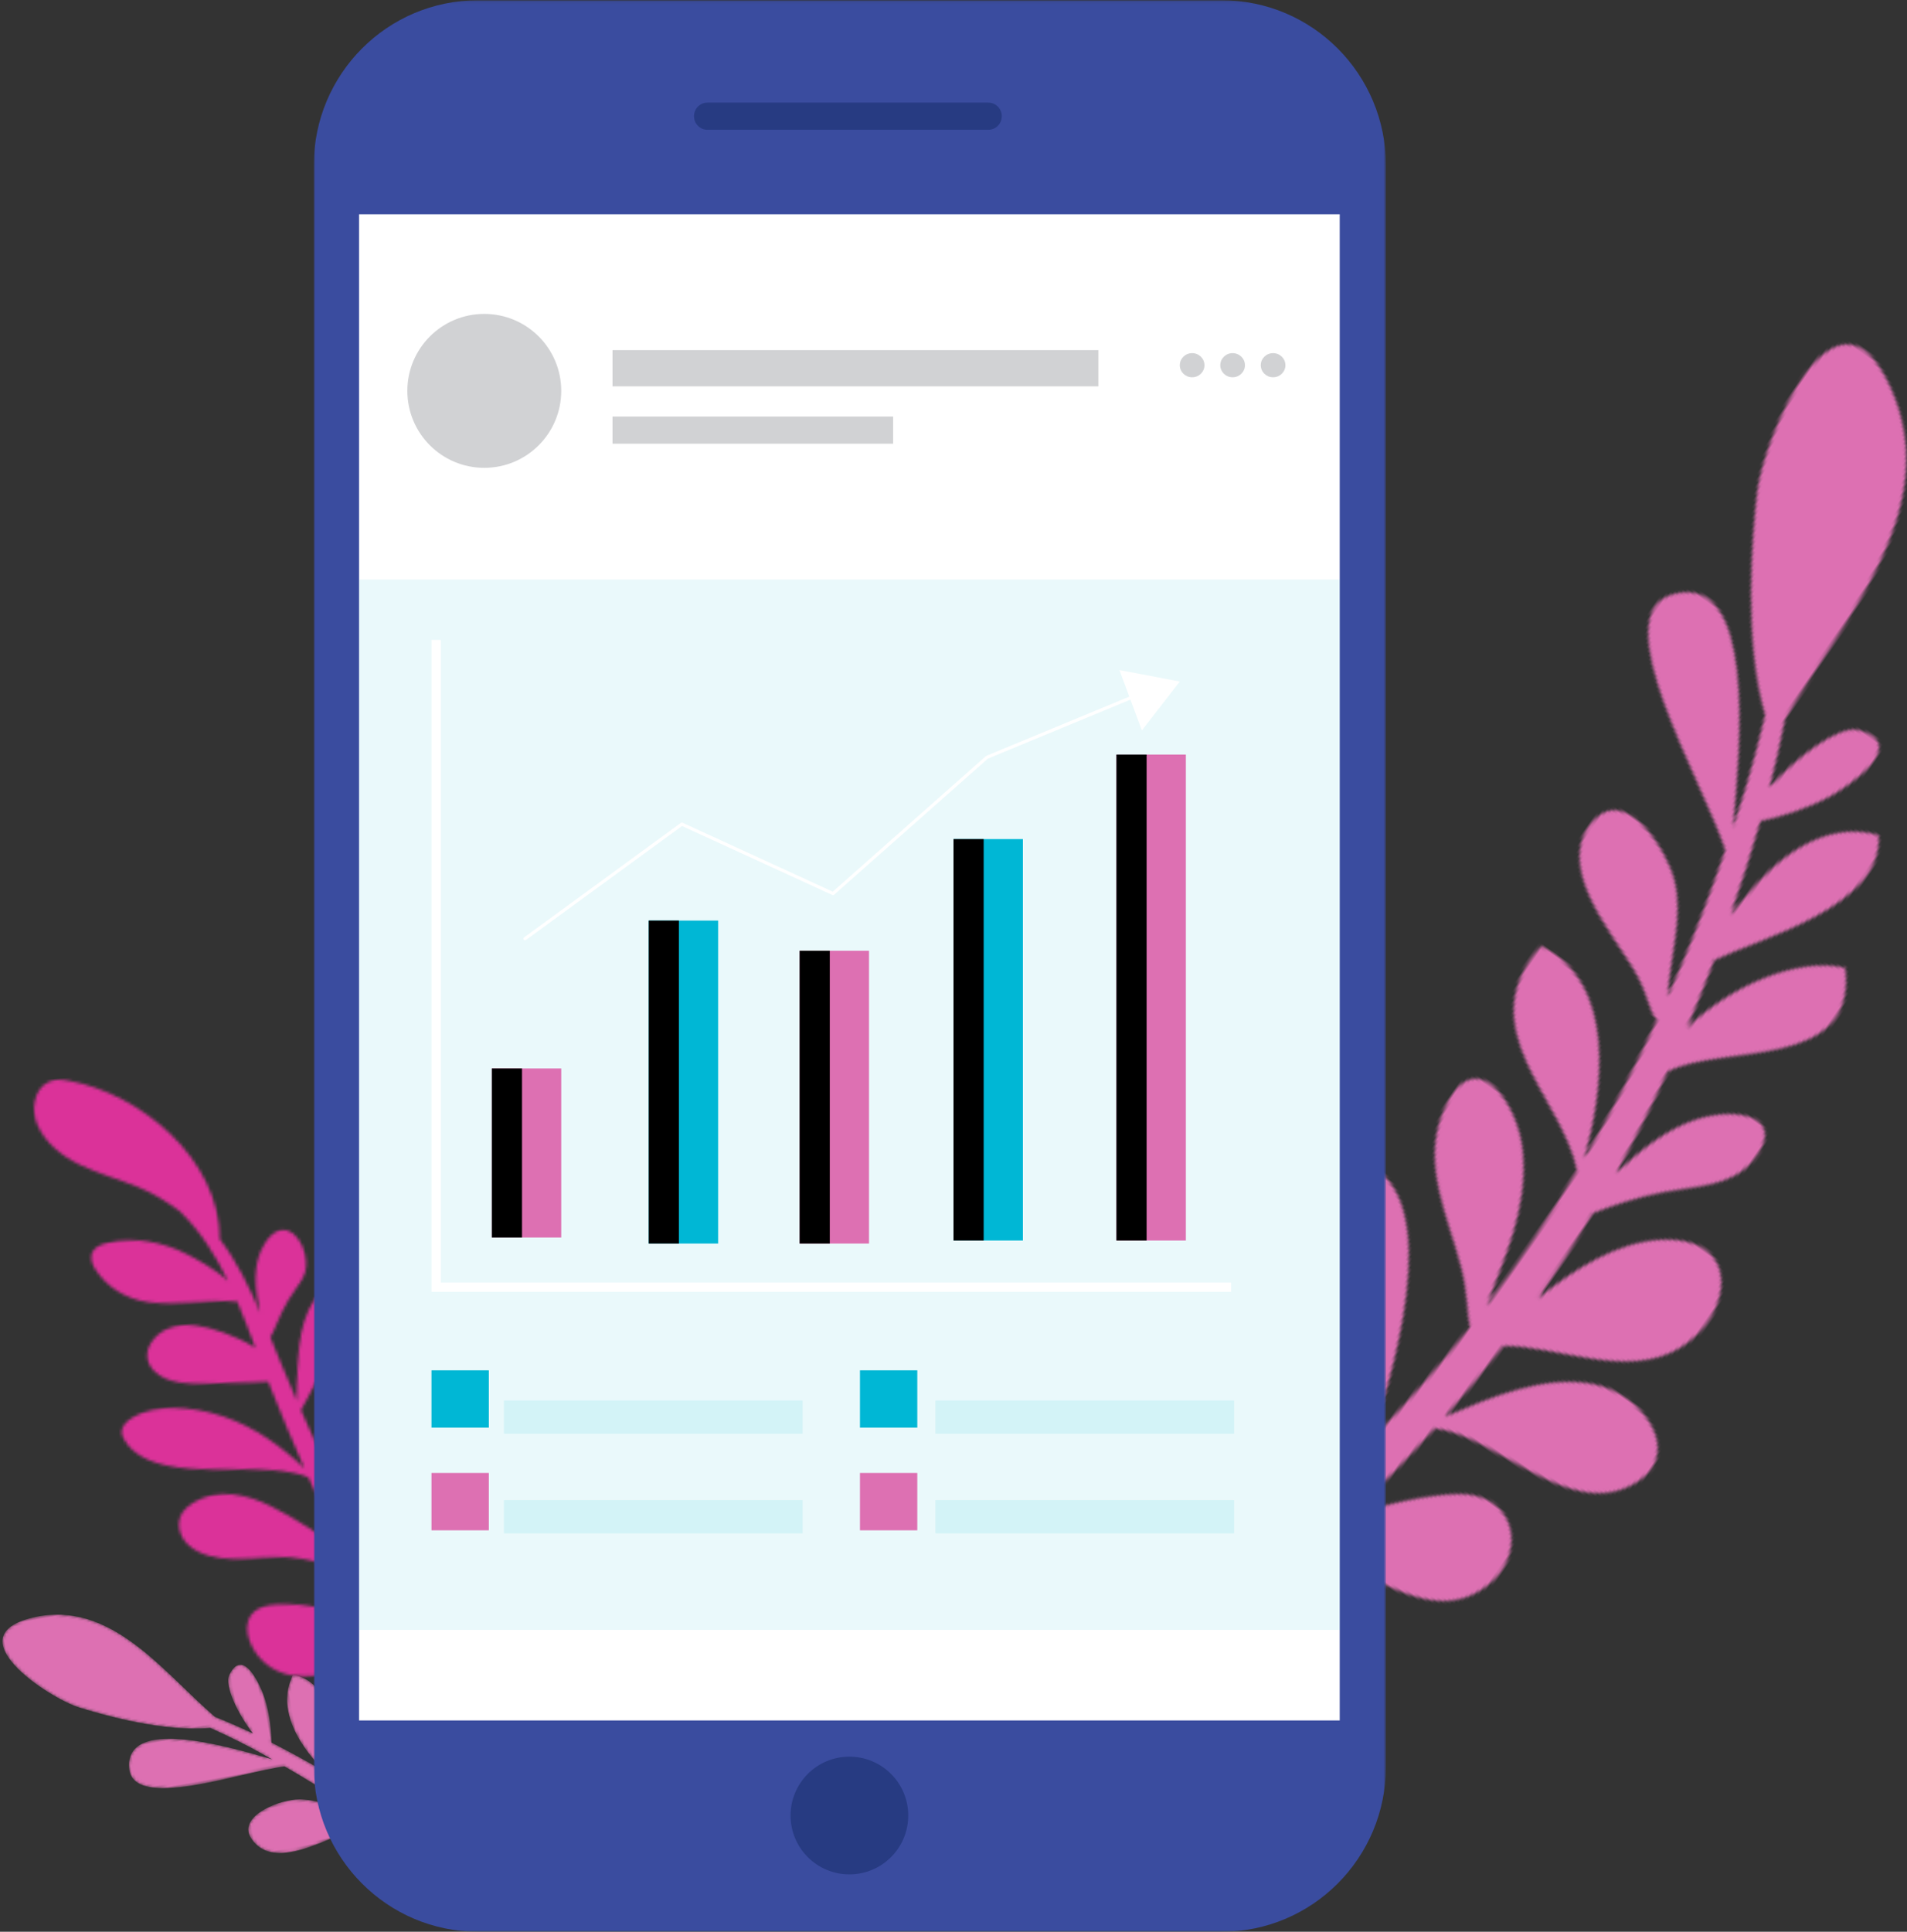 <?xml version="1.0" encoding="UTF-8"?>
<svg width="632px" height="640px" viewBox="0 0 632 640" version="1.1" xmlns="http://www.w3.org/2000/svg" xmlns:xlink="http://www.w3.org/1999/xlink">
    <rect x="0" y="0" width="632" height="640" fill="#333333" stroke="none"/>
    <!-- Generator: Sketch 53 (72520) - https://sketchapp.com -->
    <title>Group 49</title>
    <desc>Created with Sketch.</desc>
    <defs>
        <path d="M61.841,573.5 L49.47,573.5 C49.682,566.972 50.168,560.447 50.865,553.927 C45.278,547.859 36.222,542.437 28.057,535.749 C18.699,528.086 -2.205,505.73 8.784,492.127 C19.619,478.716 44.628,506.562 53.994,531.883 C55.433,523.604 57.124,515.343 58.983,507.104 C55.436,503.898 51.546,499.863 47.259,495.175 C34.083,480.768 20.849,450.176 24.528,430.739 C59.065,427.492 57.962,474.969 60.438,500.791 C63.774,486.591 67.491,472.462 71.063,458.448 C71.755,455.734 72.436,453.021 73.105,450.307 C70.129,441.471 65.704,433.696 57.083,426.591 C47.955,419.068 17.066,398.2 30.775,381.934 C44.675,365.442 63.747,393.854 66.595,402.934 C70.386,415.02 74.577,427.211 75.606,439.902 C79.087,425.094 82.184,410.273 84.7,395.401 C63.953,371.609 21.764,352.408 25.166,317.97 C56.169,301.851 76.872,360.85 85.629,389.676 C88.227,373.329 90.104,356.913 91.013,340.374 C87.866,337.542 83.839,331.399 77.751,326.174 C64.069,314.429 46.899,305.548 42.787,286.99 C37.142,261.519 61.346,269.777 72.251,282.893 C84.269,297.348 87.048,314.311 91.418,331.326 C91.425,331.116 91.438,330.907 91.444,330.697 C92.005,312.902 91.591,295.157 90.346,277.502 C72.468,260.333 33.692,259.494 37.872,223.36 C65.754,218.863 82.402,251.068 89.988,272.837 C88.612,255.511 86.412,238.281 83.38,221.197 C80.35,221.579 76.904,216.237 67.089,211.93 C53.434,205.937 24.821,198.577 28.417,178.497 C30.941,164.398 52.65,172.764 61.252,179.883 C70.954,187.913 75.356,202.625 81.842,212.987 C81.163,209.473 80.501,205.955 79.754,202.454 C76.879,188.977 73.48,175.599 69.682,162.342 C50.155,147.638 -9.111,121.312 7.044,102.574 C25.257,81.45 53.54,130.143 67.491,154.78 C66.163,150.36 64.807,145.949 63.382,141.563 C60.812,133.648 57.891,125.87 54.858,118.138 C34.916,102.243 17.379,72.213 10.229,59.01 C1.917,43.663 -11.965,-17.818 26.85,5.473 C64.989,28.359 57.564,77.863 61.036,115.534 C64.175,122.553 67.096,129.7 69.808,136.93 C71.124,124.125 76.631,106.667 83.134,104.334 C100.179,98.217 90.683,122.362 87.95,127.792 C84.069,135.503 78.091,143.217 73.7,147.766 C77.258,158.056 80.452,168.432 83.353,178.743 C83.605,175.646 83.947,172.8 84.077,170.814 C85.096,155.183 90.428,135.381 108.427,129.093 C123.59,147.751 95.835,179.566 87.563,194.373 C87.849,195.478 88.142,196.588 88.421,197.69 C90.12,204.39 91.638,211.143 93.072,217.917 C96.66,198.724 109.247,177.639 124.626,171.451 C147.831,197.635 105.574,215.241 96.106,233.421 C98.33,245.786 100.095,258.244 101.389,270.766 C103.57,259.816 106.866,248.943 113.034,240.839 C121.568,229.625 137.587,222.407 136.188,241.441 C135.375,252.489 125.281,259.289 117.935,266.857 C111.479,273.509 106.444,280.474 102.723,286.05 C103.526,297.24 103.952,308.46 103.964,319.692 C108.359,304.45 114.884,289.026 126.313,280.247 C148.078,263.53 160.064,287.313 152.086,305.794 C143.888,324.786 117.558,328.912 103.596,339.135 C103.151,349.244 102.346,359.314 101.24,369.357 C110.2,355.078 119.889,339.47 135.056,332.424 C150.482,325.258 174.115,333.717 165.216,351.914 C154.311,374.214 118.601,364.628 100.653,374.48 C99.029,387.94 96.865,401.354 94.262,414.744 C101.841,403.931 111.608,393.633 119.504,387.859 C135.163,376.409 149.876,390.749 144.84,407.131 C137.652,430.511 106.778,424.746 90.803,431.4 C89.227,438.549 87.55,445.693 85.766,452.839 C83.706,461.088 81.63,469.313 79.601,477.529 C88.796,466.032 101.266,455.659 111.172,452.584 C131.72,446.206 141.908,466.079 126.045,479.641 C110.967,492.53 89.933,485.608 75.354,495.12 C72.628,506.72 70.096,518.327 67.919,529.98 C82.848,513.338 108.186,500.194 125.898,503.841 C145.373,507.851 147.611,525.177 130.635,534.751 C118.434,541.633 83.229,535.692 65.738,542.389 C64.066,552.699 62.725,563.059 61.841,573.5 L61.841,573.5 Z" id="path-1"></path>
        <path d="M165.477,274 L159.829,274 C152.786,267.257 146.477,259.649 140.654,251.645 C137.772,252.206 134.138,251.527 131.175,252.486 C126.012,254.157 121.121,257.141 115.908,258.441 C110.696,259.74 104.628,258.752 102.826,254.25 C102.328,253.006 102.203,251.55 102.597,250.13 C103.842,245.634 109.355,243.316 113.933,242.624 C121.221,241.521 129.608,242.305 136.215,245.342 C132.448,239.826 128.875,234.186 125.418,228.559 C124.791,228.315 124.164,228.067 123.543,227.824 C120.53,226.649 117.4,225.455 113.954,225.695 C111.17,225.888 108.399,227.007 105.635,227.859 C101.755,229.056 97.795,229.747 93.902,229.907 C89.723,230.079 85.387,229.543 82.544,226.972 C79.702,224.401 79.026,219.287 82.035,215.931 C84.162,213.559 87.423,212.676 90.395,212.349 C99.028,211.398 107.206,213.871 114.072,217.891 C117.118,219.672 119.965,221.753 122.66,224.004 C118.306,216.769 114.184,209.372 110.267,201.844 C107.009,200.96 103.591,200.751 99.965,201.086 C95.215,201.524 90.466,201.962 85.718,202.4 C81.128,202.823 76.451,203.241 72.179,202.261 C65.585,200.749 60.431,195.745 58.798,189.267 C58.161,186.742 58.152,183.663 60.06,181.4 C62.255,178.796 65.949,178.398 69.076,178.481 C78.319,178.728 87.121,181.114 94.756,185.238 C97.098,186.504 101.562,189.066 105.337,192.093 C101.95,185.185 98.726,178.182 95.646,171.107 C88.057,166.886 80.345,163.544 70.934,162.879 C65.651,162.506 60.209,162.869 54.957,162.366 C49.705,161.863 44.497,160.385 41.036,156.859 C38.33,154.103 37.029,149.243 39.884,145.718 C40.795,144.592 42.022,143.746 43.286,143.069 C51.971,138.419 61.651,141.424 69.009,145.793 C76.551,150.27 86.786,157.212 93.066,165.079 C89.202,155.892 85.58,146.571 82.159,137.148 C77.142,134.672 70.796,133.925 65.223,133.386 C55.505,132.445 45.451,132.64 36.206,130.169 C30.372,128.609 24.647,125.7 22.113,120.375 C21.706,119.521 21.383,118.572 21.535,117.573 C21.82,115.707 23.634,114.268 25.395,113.377 C29.733,111.18 34.586,110.818 39.141,111.136 C50.491,111.932 60.792,116.673 69.354,123.223 C73.585,126.459 77.484,130.133 81.062,134.081 C77.798,124.963 74.695,115.766 71.715,106.524 C71.51,105.889 71.312,105.245 71.111,104.604 C64.522,104.635 57.923,104.077 51.402,103.835 C44.872,103.592 37.754,103.099 33.733,98.565 C32.476,97.148 31.586,95.312 31.693,93.268 C31.874,89.763 35.03,86.432 38.495,85.043 C41.96,83.654 45.622,83.851 48.976,84.502 C53.207,85.322 61.61,88.656 67.655,93.146 C66.067,87.774 64.442,82.375 62.607,77.093 C62.561,77.211 62.521,77.33 62.462,77.446 C53.021,75.954 42.682,77.495 33.38,75.611 C26.114,74.139 19.955,69.702 16.527,63.47 C15.552,61.699 14.85,59.328 16.229,57.428 C17.327,55.918 19.292,55.365 21.045,55.083 C30.467,53.571 39.556,56.062 46.994,60.506 C49.656,62.096 56.38,66.236 60.16,70.5 C56.682,61.785 52.35,53.612 46.216,46.755 C46.135,46.666 46.104,46.568 46.057,46.472 C41.983,43.024 37.689,39.802 32.548,37.282 C26.444,34.291 19.88,32.044 14.014,28.688 C8.147,25.333 2.884,20.663 0.668,14.196 C-0.916,9.581 0.2,2.637 5.277,0.562 C7.618,-0.394 10.064,0.042 12.287,0.604 C35.432,6.458 60.26,29.881 58.404,56.398 C63.453,64.032 66.959,72.689 70.046,81.605 C68.944,73.877 68.282,65.461 73.246,58.768 C79.086,50.896 85.007,56.152 86.171,63.176 C87.405,70.626 83.706,72.285 79.639,78.162 C76.197,83.133 74.387,87.995 72.861,90.034 C73.805,92.933 74.744,95.834 75.712,98.711 C77.169,103.046 78.663,107.364 80.18,111.67 C80.284,109.574 80.359,107.54 80.477,106.607 C81.576,97.883 82.113,86.869 87.987,78.971 C93.828,71.117 104.036,71.498 106.058,80.553 C107.762,88.185 98.322,93.229 93.016,98.474 C86.466,104.951 84.794,109.817 81.283,114.797 C83.87,122.051 86.552,129.261 89.338,136.417 C88.939,127.161 90.685,116.6 93.675,110.484 C98.996,99.605 108.942,106.641 111.512,113.986 C114.321,122.014 107.789,128.187 102.886,134.645 C99.112,139.616 95.987,145.445 94.326,148.862 C95.843,152.552 97.38,156.232 98.962,159.888 C100.192,162.729 101.443,165.558 102.708,168.38 C103.123,160.971 105.467,153.209 109.191,147.624 C111.382,144.336 115.271,137.944 119.658,137.939 C125.232,137.932 126.394,144.856 125.551,149.177 C123.463,159.873 110.87,168.533 106.974,177.676 C110.296,184.771 113.753,191.785 117.372,198.703 C116.475,190.895 118.045,180.959 119.851,175.771 C121.527,170.954 125.131,165.675 130.085,164.943 C135.548,164.134 139.15,169.701 138.609,175.091 C138.068,180.479 134.746,185.585 131.822,190.556 C128.714,195.842 126.273,203.574 122.471,208.178 C124.244,211.385 126.044,214.578 127.899,217.735 C128.24,218.315 128.602,218.877 128.947,219.454 C129.144,217.131 129.523,214.891 129.757,213.319 C130.497,208.345 132.142,203.005 136.089,199.327 C140.038,195.648 146.794,194.694 149.338,198.519 C151.468,201.725 149.838,206.65 147.127,210.235 C144.417,213.819 140.76,216.667 137.985,220.209 C136.24,222.438 135.11,225.014 133.919,227.436 C138.373,234.333 143.061,241.026 147.848,247.647 C148,241.407 151.215,231.449 152.293,229.32 C154.212,225.531 156.989,221.814 160.802,219.867 C164.615,217.919 169.55,218.351 171.318,221.621 C173.151,225.009 171.029,229.837 168.02,233.175 C166.132,235.268 154.831,249.286 151.172,252.231 C155.862,258.66 160.596,265.064 165.223,271.586 C165.77,272.358 165.784,273.235 165.477,274 L165.477,274 Z" id="path-3"></path>
        <path d="M74.815,5.308 C74.365,5.813 73.916,6.328 73.465,6.836 C63.409,7.695 38.474,4.622 34.332,18.316 C43.432,25.092 54.971,21.119 63.016,16.409 C64.038,15.811 65.555,15.031 67.165,14.123 C63.05,18.991 59,24.024 55.114,29.209 C51.408,28.561 45.613,28.186 40.518,28.844 C36.93,29.308 21.862,32.676 30.56,39.039 C33.878,41.466 44.32,38.361 51.07,34.74 C48.411,38.487 45.862,42.31 43.449,46.197 C26.037,60.468 -0.84,73.313 0.595,99.743 C2.055,126.641 27.732,99.3 32.525,90.086 C36.65,82.16 45.605,63.504 46.792,48.374 C49.592,44.301 52.452,40.269 55.497,36.362 C57.184,34.198 58.906,32.059 60.642,29.931 C53.149,45.022 38.576,75.197 55.061,77.132 C69.684,78.848 62.901,40.857 63.639,26.33 C68.907,20.038 74.368,13.902 80.053,7.992 C81.529,6.456 83.042,4.957 84.549,3.451 C81.604,10.102 75.819,17.178 75.096,24.637 C74.454,31.25 77.568,44.741 85.359,41.284 C96.456,36.362 90.545,19.804 88.946,11.075 C87.808,4.863 89.248,1.394 88.113,0 L79.69,0 C78.044,1.751 76.412,3.515 74.815,5.308" id="path-5"></path>
        <polygon id="path-7" points="0 0.094 355.303 0.094 355.303 640 0 640"></polygon>
        <polygon id="path-9" points="0 640 355 640 355 0 0 0"></polygon>
    </defs>
    <g id="Page-1" stroke="none" stroke-width="1" fill="none" fill-rule="evenodd">
        <g id="Homepage" transform="translate(-877, -2758)">
            <g id="Group-49" transform="translate(875, 2758)">
                <g id="Group-59" transform="translate(514, 392) rotate(35) translate(-514, -392) translate(430, 105)">
                    <mask id="mask-2" fill="white">
                        <use xlink:href="#path-1"></use>
                    </mask>
                    <g id="Clip-58"></g>
                    <polygon id="Fill-57" fill="#DD70B2" mask="url(#mask-2)" points="-174 573.5 826 573.5 826 -51.5 -174 -51.5"></polygon>
                </g>
                <g id="Group-34" transform="translate(108, 489) rotate(-4) translate(-108, -489) translate(22, 352)">
                    <mask id="mask-4" fill="white">
                        <use xlink:href="#path-3"></use>
                    </mask>
                    <g id="Clip-33"></g>
                    <polygon id="Fill-32" fill="#DB3299" mask="url(#mask-4)" points="-25 274 836 274 836 -263 -25 -263"></polygon>
                </g>
                <g id="Group-208" transform="translate(64, 573) rotate(-280) translate(-64, -573) translate(18, 517)">
                    <mask id="mask-6" fill="white">
                        <use xlink:href="#path-5"></use>
                    </mask>
                    <g id="Clip-207"></g>
                    <path d="M74.815,5.308 C74.365,5.813 73.916,6.328 73.465,6.836 C63.409,7.695 38.474,4.622 34.332,18.316 C43.432,25.092 54.971,21.119 63.016,16.409 C64.038,15.811 65.555,15.031 67.165,14.123 C63.05,18.991 59,24.024 55.114,29.209 C51.408,28.561 45.613,28.186 40.518,28.844 C36.93,29.308 21.862,32.676 30.56,39.039 C33.878,41.466 44.32,38.361 51.07,34.74 C48.411,38.487 45.862,42.31 43.449,46.197 C26.037,60.468 -0.84,73.313 0.595,99.743 C2.055,126.641 27.732,99.3 32.525,90.086 C36.65,82.16 45.605,63.504 46.792,48.374 C49.592,44.301 52.452,40.269 55.497,36.362 C57.184,34.198 58.906,32.059 60.642,29.931 C53.149,45.022 38.576,75.197 55.061,77.132 C69.684,78.848 62.901,40.857 63.639,26.33 C68.907,20.038 74.368,13.902 80.053,7.992 C81.529,6.456 83.042,4.957 84.549,3.451 C81.604,10.102 75.819,17.178 75.096,24.637 C74.454,31.25 77.568,44.741 85.359,41.284 C96.456,36.362 90.545,19.804 88.946,11.075 C87.808,4.863 89.248,1.394 88.113,0 L79.69,0 C78.044,1.751 76.412,3.515 74.815,5.308" id="Fill-206" fill="#DD70B2" mask="url(#mask-6)"></path>
                </g>
                <g id="Group-9" transform="translate(106, 0)">
                    <g id="Group-3">
                        <mask id="mask-8" fill="white">
                            <use xlink:href="#path-7"></use>
                        </mask>
                        <g id="Clip-2"></g>
                        <path d="M54.422,0.094 L300.882,0.094 C330.937,0.094 355.303,24.555 355.303,54.732 L355.303,585.365 C355.303,615.539 330.937,640 300.882,640 L54.422,640 C24.363,640 -0.002,615.539 -0.002,585.365 L-0.002,54.732 C-0.002,24.555 24.363,0.094 54.422,0.094" id="Fill-1" fill="#3A4C9F" mask="url(#mask-8)"></path>
                    </g>
                    <mask id="mask-10" fill="white">
                        <use xlink:href="#path-9"></use>
                    </mask>
                    <g id="Clip-5"></g>
                    <polygon id="Fill-4" fill="#FFFFFF" mask="url(#mask-10)" points="15 570 340 570 340 71 15 71"></polygon>
                    <path d="M126,38.5 L126,38.5 C126,36.014 127.988,34 130.436,34 L223.566,34 C226.014,34 228,36.014 228,38.5 C228,40.986 226.014,43 223.566,43 L130.436,43 C127.988,43 126,40.986 126,38.5" id="Fill-6" fill="#273B82" mask="url(#mask-10)"></path>
                    <path d="M177.5,621 C166.729,621 158,612.268 158,601.5 C158,590.729 166.729,582 177.5,582 C188.271,582 197,590.729 197,601.5 C197,612.268 188.271,621 177.5,621" id="Fill-7" fill="#273B82" mask="url(#mask-10)"></path>
                    <polygon id="Fill-8" fill="#00B7D5" opacity="0.287" mask="url(#mask-10)" points="15 540 340 540 340 192 15 192"></polygon>
                    <polygon id="Fill-9" fill="#D1D2D4" mask="url(#mask-10)" points="99 128 260 128 260 116 99 116"></polygon>
                    <polygon id="Fill-10" fill="#D1D2D4" mask="url(#mask-10)" points="99 147 192 147 192 138 99 138"></polygon>
                    <path d="M82,129.501 C82,143.584 70.58,155 56.497,155 C42.414,155 31,143.584 31,129.501 C31,115.416 42.414,104 56.497,104 C70.58,104 82,115.416 82,129.501" id="Fill-11" fill="#D1D2D4" mask="url(#mask-10)"></path>
                    <path d="M317.916,117 C315.659,117 313.831,118.79 313.831,120.999 C313.831,123.21 315.659,125 317.916,125 C320.172,125 322,123.21 322,120.999 C322,118.79 320.172,117 317.916,117 M304.499,117 C302.245,117 300.414,118.79 300.414,120.999 C300.414,123.21 302.245,125 304.499,125 C306.758,125 308.589,123.21 308.589,120.999 C308.589,118.79 306.758,117 304.499,117 M295.172,120.999 C295.172,123.21 293.343,125 291.087,125 C288.828,125 287,123.21 287,120.999 C287,118.79 288.828,117 291.087,117 C293.343,117 295.172,118.79 295.172,120.999" id="Fill-12" fill="#D1D2D4" mask="url(#mask-10)"></path>
                    <polygon id="Fill-13" fill="#DD70B2" mask="url(#mask-10)" points="59 410 82 410 82 354 59 354"></polygon>
                    <polygon id="Fill-14" fill="#00B7D5" mask="url(#mask-10)" points="111 412 134 412 134 305 111 305"></polygon>
                    <polygon id="Fill-15" fill="#DD70B2" mask="url(#mask-10)" points="161 412 184 412 184 315 161 315"></polygon>
                    <polygon id="Fill-16" fill="#00B7D5" mask="url(#mask-10)" points="212 411 235 411 235 278 212 278"></polygon>
                    <polygon id="Fill-17" fill="#000000" mask="url(#mask-10)" points="111 412 121 412 121 305 111 305"></polygon>
                    <polygon id="Fill-18" fill="#000000" mask="url(#mask-10)" points="59 410 69 410 69 354 59 354"></polygon>
                    <polygon id="Fill-19" fill="#000000" mask="url(#mask-10)" points="212 411 222 411 222 278 212 278"></polygon>
                    <polygon id="Fill-20" fill="#000000" mask="url(#mask-10)" points="161 412 171 412 171 315 161 315"></polygon>
                    <polygon id="Fill-21" fill="#DD70B2" mask="url(#mask-10)" points="266 411 289 411 289 250 266 250"></polygon>
                    <polygon id="Fill-22" fill="#000000" mask="url(#mask-10)" points="266 411 276 411 276 250 266 250"></polygon>
                    <polygon id="Fill-23" fill="#FFFFFF" mask="url(#mask-10)" points="304 428 39 428 39 212 42.096 212 42.096 424.905 304 424.905"></polygon>
                    <polygon id="Fill-24" fill="#FFFFFF" mask="url(#mask-10)" points="274.425 242 267 222 287 225.797"></polygon>
                    <polygon id="Fill-25" fill="#00B7D5" mask="url(#mask-10)" points="39 473 58 473 58 454 39 454"></polygon>
                    <polygon id="Fill-26" fill="#DD70B2" mask="url(#mask-10)" points="39 507 58 507 58 488 39 488"></polygon>
                    <polygon id="Fill-27" fill="#00B7D5" opacity="0.313" mask="url(#mask-10)" points="63 508 162 508 162 497 63 497"></polygon>
                    <polygon id="Fill-28" fill="#00B7D5" opacity="0.313" mask="url(#mask-10)" points="63 475 162 475 162 464 63 464"></polygon>
                    <polygon id="Fill-29" fill="#00B7D5" mask="url(#mask-10)" points="181 473 200 473 200 454 181 454"></polygon>
                    <polygon id="Fill-30" fill="#DD70B2" mask="url(#mask-10)" points="181 507 200 507 200 488 181 488"></polygon>
                    <polygon id="Fill-31" fill="#00B7D5" opacity="0.313" mask="url(#mask-10)" points="206 508 305 508 305 497 206 497"></polygon>
                    <polygon id="Fill-32" fill="#00B7D5" opacity="0.313" mask="url(#mask-10)" points="206 475 305 475 305 464 206 464"></polygon>
                    <polyline id="Stroke-33" stroke="#FFFFFF" stroke-width="1.055" stroke-linecap="round" stroke-linejoin="round" mask="url(#mask-10)" points="70 311 121.966 273.053 172.072 296.038 223.107 250.895 276 229"></polyline>
                </g>
            </g>
        </g>
    </g>
</svg>